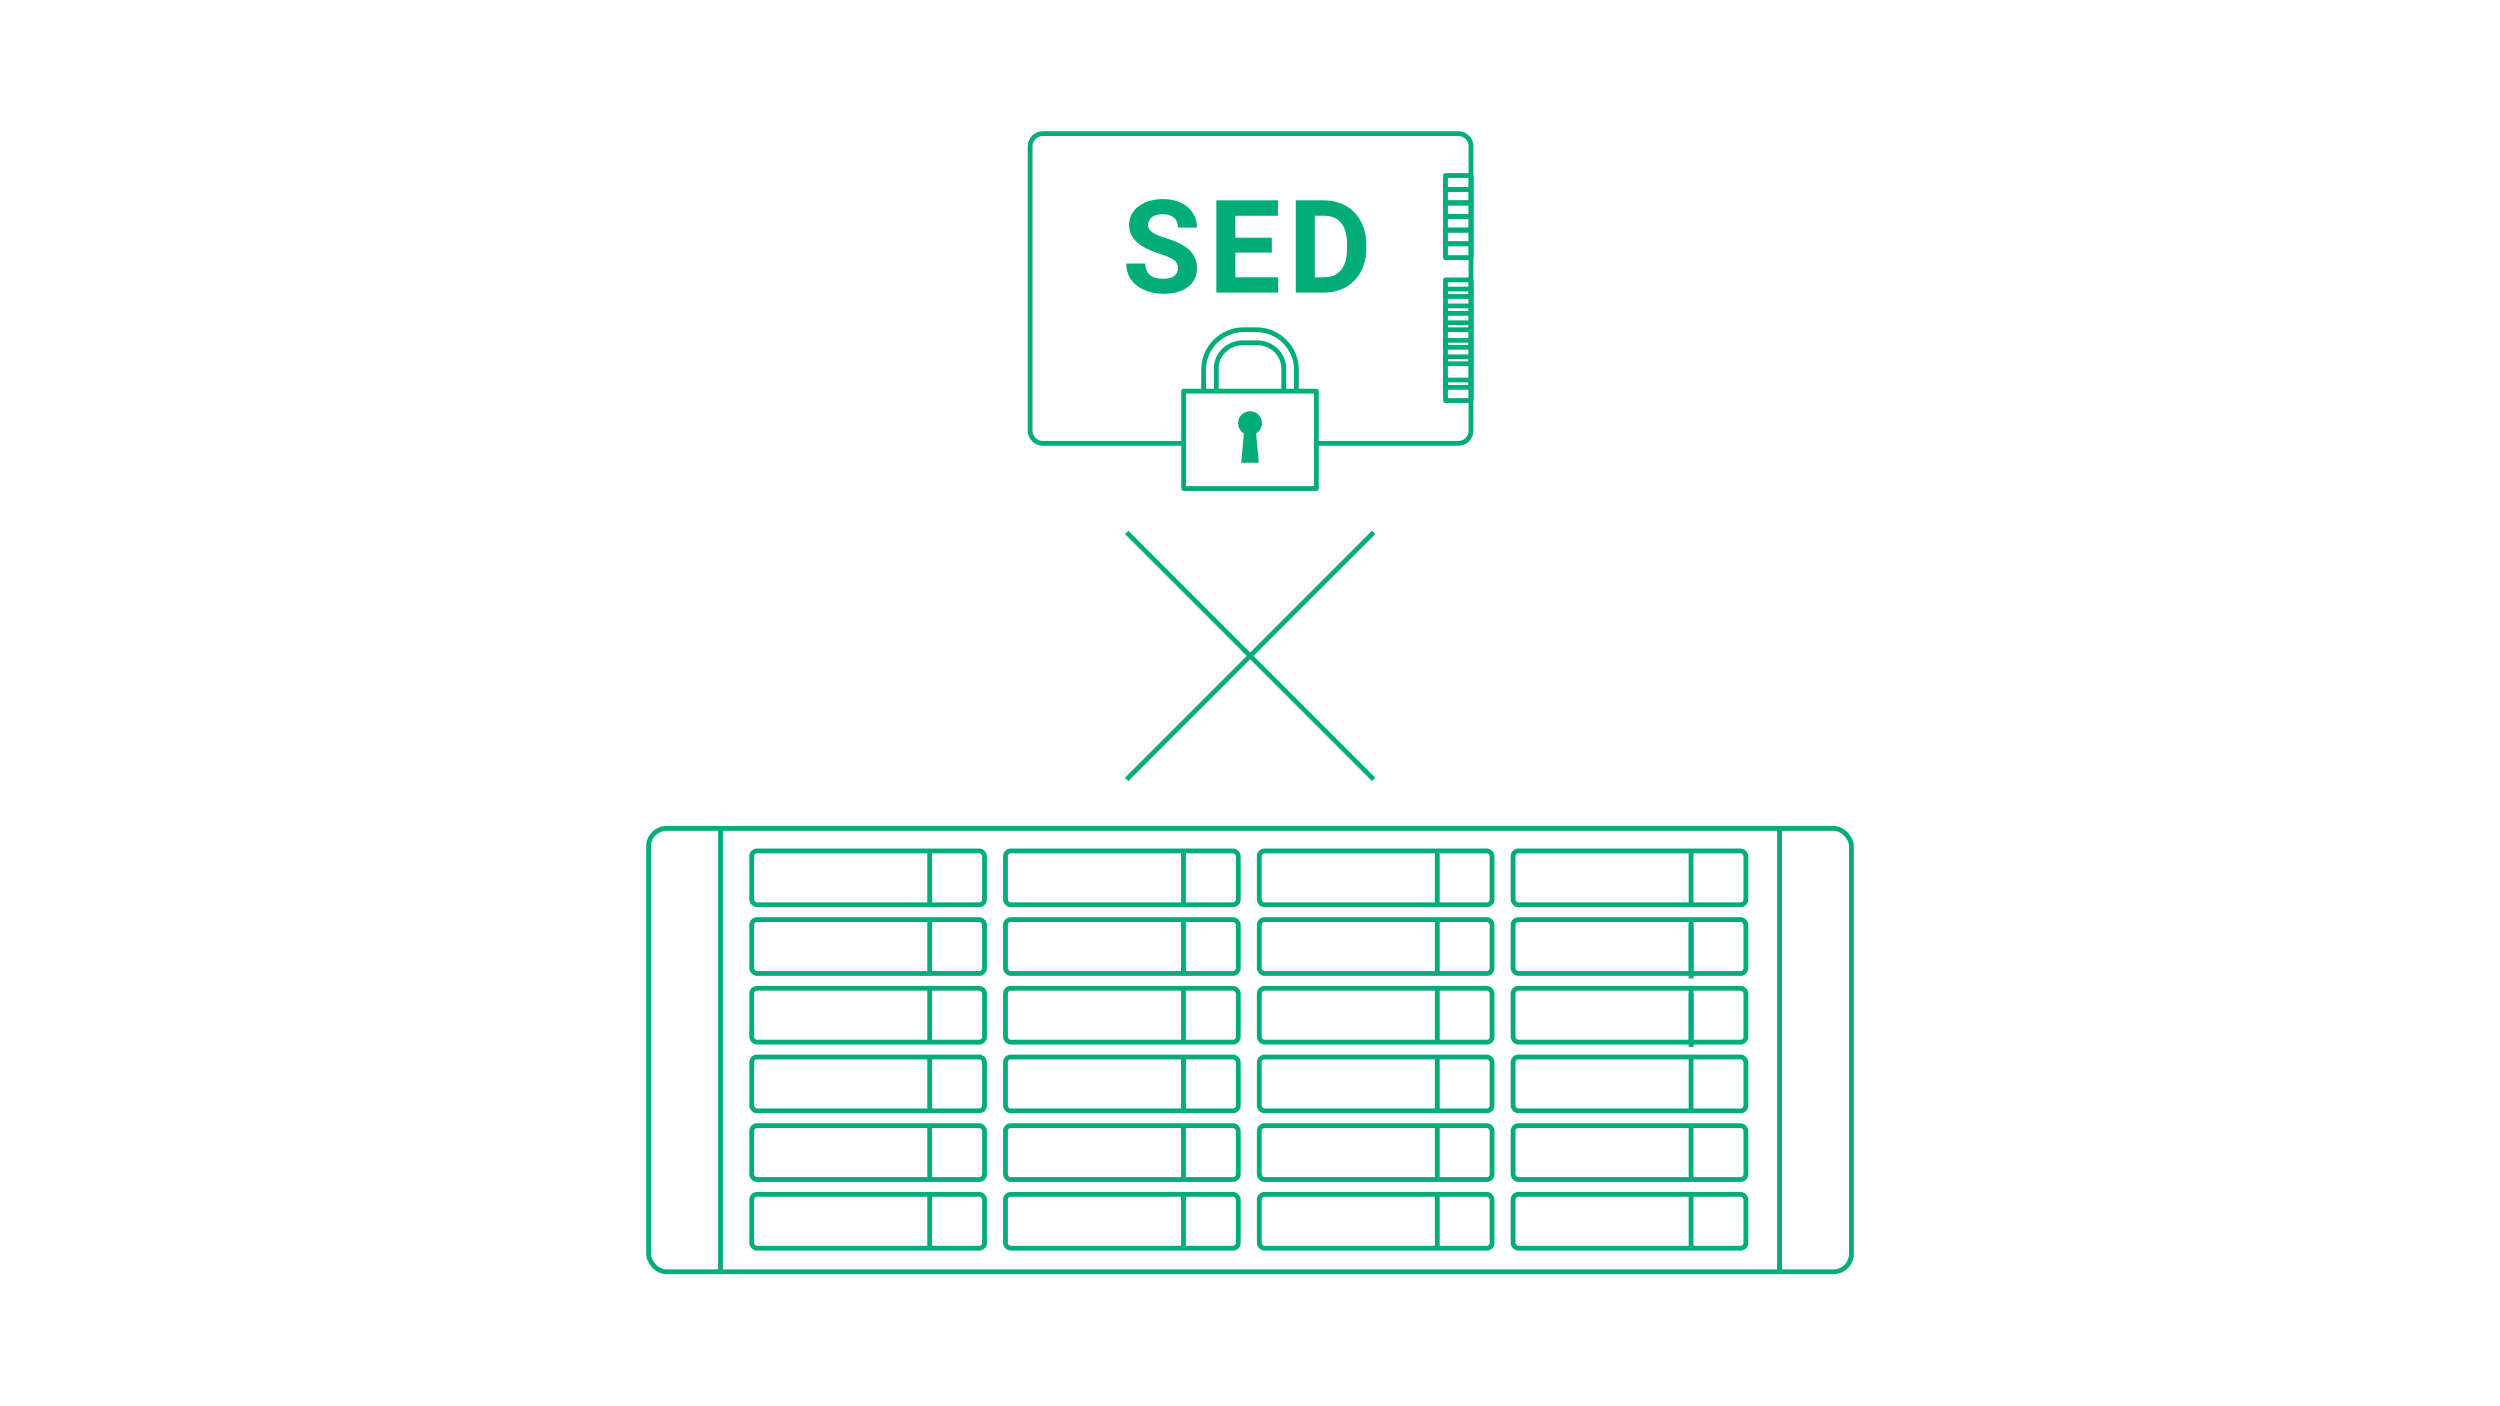 <?xml version="1.0" encoding="UTF-8"?>
<svg id="_淺底樣式" data-name="淺底樣式" xmlns="http://www.w3.org/2000/svg" viewBox="0 0 1040 585">
  <defs>
    <style>
      .cls-1 {
        stroke-linecap: round;
      }

      .cls-1, .cls-2, .cls-3 {
        fill: none;
        stroke: #00ac7a;
        stroke-width: 2px;
      }

      .cls-1, .cls-3 {
        stroke-linejoin: round;
      }

      .cls-2 {
        stroke-miterlimit: 10;
      }

      .cls-4 {
        fill: #00ac7a;
        stroke-width: 0px;
      }
    </style>
  </defs>
  <g id="NAS-0090-wire-TS-h1886XU-RP">
    <g>
      <rect class="cls-2" x="269.81" y="344.61" width="500.38" height="184.46" rx="7.49" ry="7.49"/>
      <line class="cls-2" x1="299.72" y1="344.97" x2="299.72" y2="529.42"/>
      <line class="cls-2" x1="740.28" y1="344.97" x2="740.28" y2="529.42"/>
      <line class="cls-2" x1="703.49" y1="384.61" x2="703.49" y2="407.03"/>
      <line class="cls-2" x1="703.49" y1="413.15" x2="703.49" y2="435.58"/>
      <rect class="cls-2" x="312.71" y="353.98" width="96.84" height="22.42" rx="2.2" ry="2.2"/>
      <line class="cls-2" x1="386.75" y1="353.98" x2="386.75" y2="376.4"/>
      <rect class="cls-2" x="418.28" y="353.98" width="96.84" height="22.42" rx="2.2" ry="2.2"/>
      <line class="cls-2" x1="492.33" y1="353.98" x2="492.33" y2="376.4"/>
      <rect class="cls-2" x="523.86" y="353.98" width="96.84" height="22.42" rx="2.2" ry="2.2"/>
      <line class="cls-2" x1="597.91" y1="353.98" x2="597.91" y2="376.4"/>
      <rect class="cls-2" x="629.44" y="353.98" width="96.84" height="22.42" rx="2.2" ry="2.2"/>
      <line class="cls-2" x1="703.49" y1="353.98" x2="703.49" y2="376.4"/>
      <rect class="cls-2" x="312.71" y="382.55" width="96.84" height="22.42" rx="2.2" ry="2.2"/>
      <line class="cls-2" x1="386.75" y1="382.55" x2="386.75" y2="404.98"/>
      <rect class="cls-2" x="418.28" y="382.55" width="96.84" height="22.42" rx="2.2" ry="2.2"/>
      <line class="cls-2" x1="492.33" y1="382.55" x2="492.33" y2="404.98"/>
      <rect class="cls-2" x="523.86" y="382.55" width="96.84" height="22.42" rx="2.2" ry="2.2"/>
      <line class="cls-2" x1="597.91" y1="382.55" x2="597.91" y2="404.98"/>
      <rect class="cls-2" x="629.44" y="382.55" width="96.84" height="22.42" rx="2.2" ry="2.2"/>
      <line class="cls-2" x1="703.49" y1="382.55" x2="703.49" y2="404.98"/>
      <rect class="cls-2" x="312.71" y="411.12" width="96.84" height="22.42" rx="2.2" ry="2.2"/>
      <line class="cls-2" x1="386.75" y1="411.12" x2="386.75" y2="433.55"/>
      <rect class="cls-2" x="418.28" y="411.12" width="96.84" height="22.42" rx="2.2" ry="2.2"/>
      <line class="cls-2" x1="492.33" y1="411.12" x2="492.33" y2="433.55"/>
      <rect class="cls-2" x="523.86" y="411.12" width="96.84" height="22.42" rx="2.2" ry="2.2"/>
      <line class="cls-2" x1="597.91" y1="411.12" x2="597.91" y2="433.55"/>
      <rect class="cls-2" x="629.44" y="411.12" width="96.84" height="22.42" rx="2.2" ry="2.2"/>
      <line class="cls-2" x1="703.49" y1="411.12" x2="703.49" y2="433.55"/>
      <rect class="cls-2" x="312.71" y="439.7" width="96.84" height="22.42" rx="2.2" ry="2.2"/>
      <line class="cls-2" x1="386.75" y1="439.7" x2="386.75" y2="462.12"/>
      <rect class="cls-2" x="418.28" y="439.7" width="96.84" height="22.42" rx="2.2" ry="2.2"/>
      <line class="cls-2" x1="492.33" y1="439.7" x2="492.33" y2="462.12"/>
      <rect class="cls-2" x="523.86" y="439.7" width="96.84" height="22.42" rx="2.2" ry="2.2"/>
      <line class="cls-2" x1="597.91" y1="439.7" x2="597.91" y2="462.12"/>
      <rect class="cls-2" x="629.44" y="439.7" width="96.84" height="22.42" rx="2.2" ry="2.2"/>
      <line class="cls-2" x1="703.49" y1="439.7" x2="703.49" y2="462.12"/>
      <rect class="cls-2" x="312.71" y="468.27" width="96.84" height="22.42" rx="2.2" ry="2.2"/>
      <line class="cls-2" x1="386.75" y1="468.27" x2="386.75" y2="490.69"/>
      <rect class="cls-2" x="418.28" y="468.27" width="96.84" height="22.42" rx="2.2" ry="2.2"/>
      <line class="cls-2" x1="492.33" y1="468.27" x2="492.33" y2="490.69"/>
      <rect class="cls-2" x="523.86" y="468.27" width="96.84" height="22.42" rx="2.2" ry="2.2"/>
      <line class="cls-2" x1="597.91" y1="468.27" x2="597.91" y2="490.69"/>
      <rect class="cls-2" x="629.44" y="468.27" width="96.84" height="22.42" rx="2.2" ry="2.2"/>
      <line class="cls-2" x1="703.49" y1="468.27" x2="703.49" y2="490.69"/>
      <rect class="cls-2" x="312.71" y="496.84" width="96.84" height="22.42" rx="2.2" ry="2.2"/>
      <line class="cls-2" x1="386.75" y1="496.84" x2="386.75" y2="519.27"/>
      <rect class="cls-2" x="418.28" y="496.84" width="96.84" height="22.42" rx="2.2" ry="2.2"/>
      <line class="cls-2" x1="492.33" y1="496.84" x2="492.33" y2="519.27"/>
      <rect class="cls-2" x="523.86" y="496.84" width="96.84" height="22.42" rx="2.2" ry="2.2"/>
      <line class="cls-2" x1="597.91" y1="496.84" x2="597.91" y2="519.27"/>
      <rect class="cls-2" x="629.44" y="496.84" width="96.84" height="22.42" rx="2.2" ry="2.2"/>
      <line class="cls-2" x1="703.49" y1="496.84" x2="703.49" y2="519.27"/>
    </g>
  </g>
  <g id="icon-0067-SSD_OP" data-name="icon-0067-SSD OP">
    <g>
      <path class="cls-1" d="M492.41,184.43h-58.62c-2.91,0-5.26-2.36-5.26-5.26V60.84c0-2.91,2.36-5.26,5.26-5.26h172.89c2.91,0,5.26,2.36,5.26,5.26v118.33c0,2.91-2.36,5.26-5.26,5.26h-59.1"/>
      <rect class="cls-1" x="601.32" y="116.43" width="10.63" height="50.19"/>
      <rect class="cls-1" x="601.32" y="73.02" width="10.63" height="5.76"/>
      <rect class="cls-1" x="601.32" y="78.79" width="10.63" height="5.76"/>
      <rect class="cls-1" x="601.32" y="84.28" width="10.63" height="5.76"/>
      <rect class="cls-1" x="601.32" y="90.04" width="10.63" height="5.76"/>
      <rect class="cls-1" x="601.32" y="95.65" width="10.63" height="5.76"/>
      <rect class="cls-1" x="601.32" y="101.41" width="10.63" height="5.76"/>
      <rect class="cls-1" x="601.32" y="134.28" width="10.63" height="2.88"/>
      <rect class="cls-1" x="601.32" y="141.59" width="10.63" height="2.88"/>
      <rect class="cls-1" x="601.32" y="148.43" width="10.63" height="2.88"/>
      <rect class="cls-1" x="601.32" y="158.07" width="10.63" height="3.06"/>
      <rect class="cls-1" x="601.32" y="127.27" width="10.63" height="3.07"/>
      <rect class="cls-1" x="601.32" y="120.26" width="10.63" height="3.07"/>
    </g>
  </g>
  <g>
    <path class="cls-4" d="M490.02,111.64c0-1.49-.53-2.64-1.58-3.44-1.05-.8-2.95-1.64-5.69-2.53-2.74-.89-4.91-1.76-6.51-2.62-4.36-2.35-6.53-5.52-6.53-9.51,0-2.07.58-3.92,1.75-5.55,1.17-1.62,2.85-2.89,5.03-3.81s4.64-1.37,7.36-1.37,5.18.5,7.32,1.49c2.14.99,3.81,2.39,4.99,4.2,1.19,1.81,1.78,3.86,1.78,6.17h-7.9c0-1.76-.55-3.12-1.66-4.1-1.11-.98-2.66-1.46-4.66-1.46s-3.43.41-4.51,1.23c-1.07.82-1.61,1.89-1.61,3.23,0,1.25.63,2.29,1.88,3.13,1.25.84,3.1,1.63,5.55,2.37,4.5,1.35,7.77,3.03,9.83,5.03,2.06,2,3.08,4.5,3.08,7.48,0,3.32-1.26,5.92-3.77,7.81-2.51,1.89-5.89,2.83-10.14,2.83-2.95,0-5.64-.54-8.06-1.62-2.42-1.08-4.27-2.56-5.55-4.44-1.27-1.88-1.91-4.06-1.91-6.53h7.93c0,4.23,2.53,6.35,7.59,6.35,1.88,0,3.35-.38,4.4-1.15,1.05-.76,1.58-1.83,1.58-3.2Z"/>
    <path class="cls-4" d="M529.08,105.08h-15.18v10.28h17.81v6.35h-25.71v-38.36h25.66v6.4h-17.76v9.14h15.18v6.19Z"/>
    <path class="cls-4" d="M539.05,121.71v-38.36h11.8c3.37,0,6.39.76,9.05,2.28,2.66,1.52,4.74,3.68,6.23,6.48,1.49,2.8,2.24,5.99,2.24,9.55v1.77c0,3.57-.73,6.74-2.2,9.51-1.47,2.78-3.54,4.93-6.21,6.46s-5.68,2.3-9.04,2.32h-11.88ZM546.95,89.75v25.61h3.82c3.09,0,5.45-1.01,7.09-3.03,1.63-2.02,2.47-4.91,2.5-8.67v-2.03c0-3.9-.81-6.85-2.42-8.87-1.62-2.01-3.98-3.02-7.09-3.02h-3.9Z"/>
  </g>
  <g id="icon-0014-Secure">
    <path class="cls-3" d="M539.29,162.72v-8.97c0-9.15-7.49-16.59-16.7-16.59h-5.19c-9.21,0-16.7,7.44-16.7,16.59v8.97"/>
    <path class="cls-3" d="M505.98,162.72v-9.54c0-5.84,5-10.58,11.14-10.58h5.77c6.14,0,11.14,4.74,11.14,10.58v9.54"/>
    <polygon class="cls-3" points="547.59 162.72 544.09 162.72 495.91 162.72 492.41 162.72 492.41 165.46 492.41 200.48 492.41 203.22 495.91 203.22 544.09 203.22 547.59 203.22 547.59 200.48 547.59 165.46 547.59 162.72 547.59 162.72"/>
    <path class="cls-4" d="M524.96,176.04c0-2.74-2.22-4.96-4.96-4.96s-4.96,2.22-4.96,4.96c0,1.81.97,3.38,2.42,4.25l-1.12,12.22h7.33l-1.13-12.22c1.45-.87,2.42-2.44,2.42-4.25Z"/>
  </g>
  <line class="cls-2" x1="468.69" y1="221.49" x2="571.43" y2="324.23"/>
  <line class="cls-2" x1="571.43" y1="221.49" x2="468.69" y2="324.23"/>
</svg>